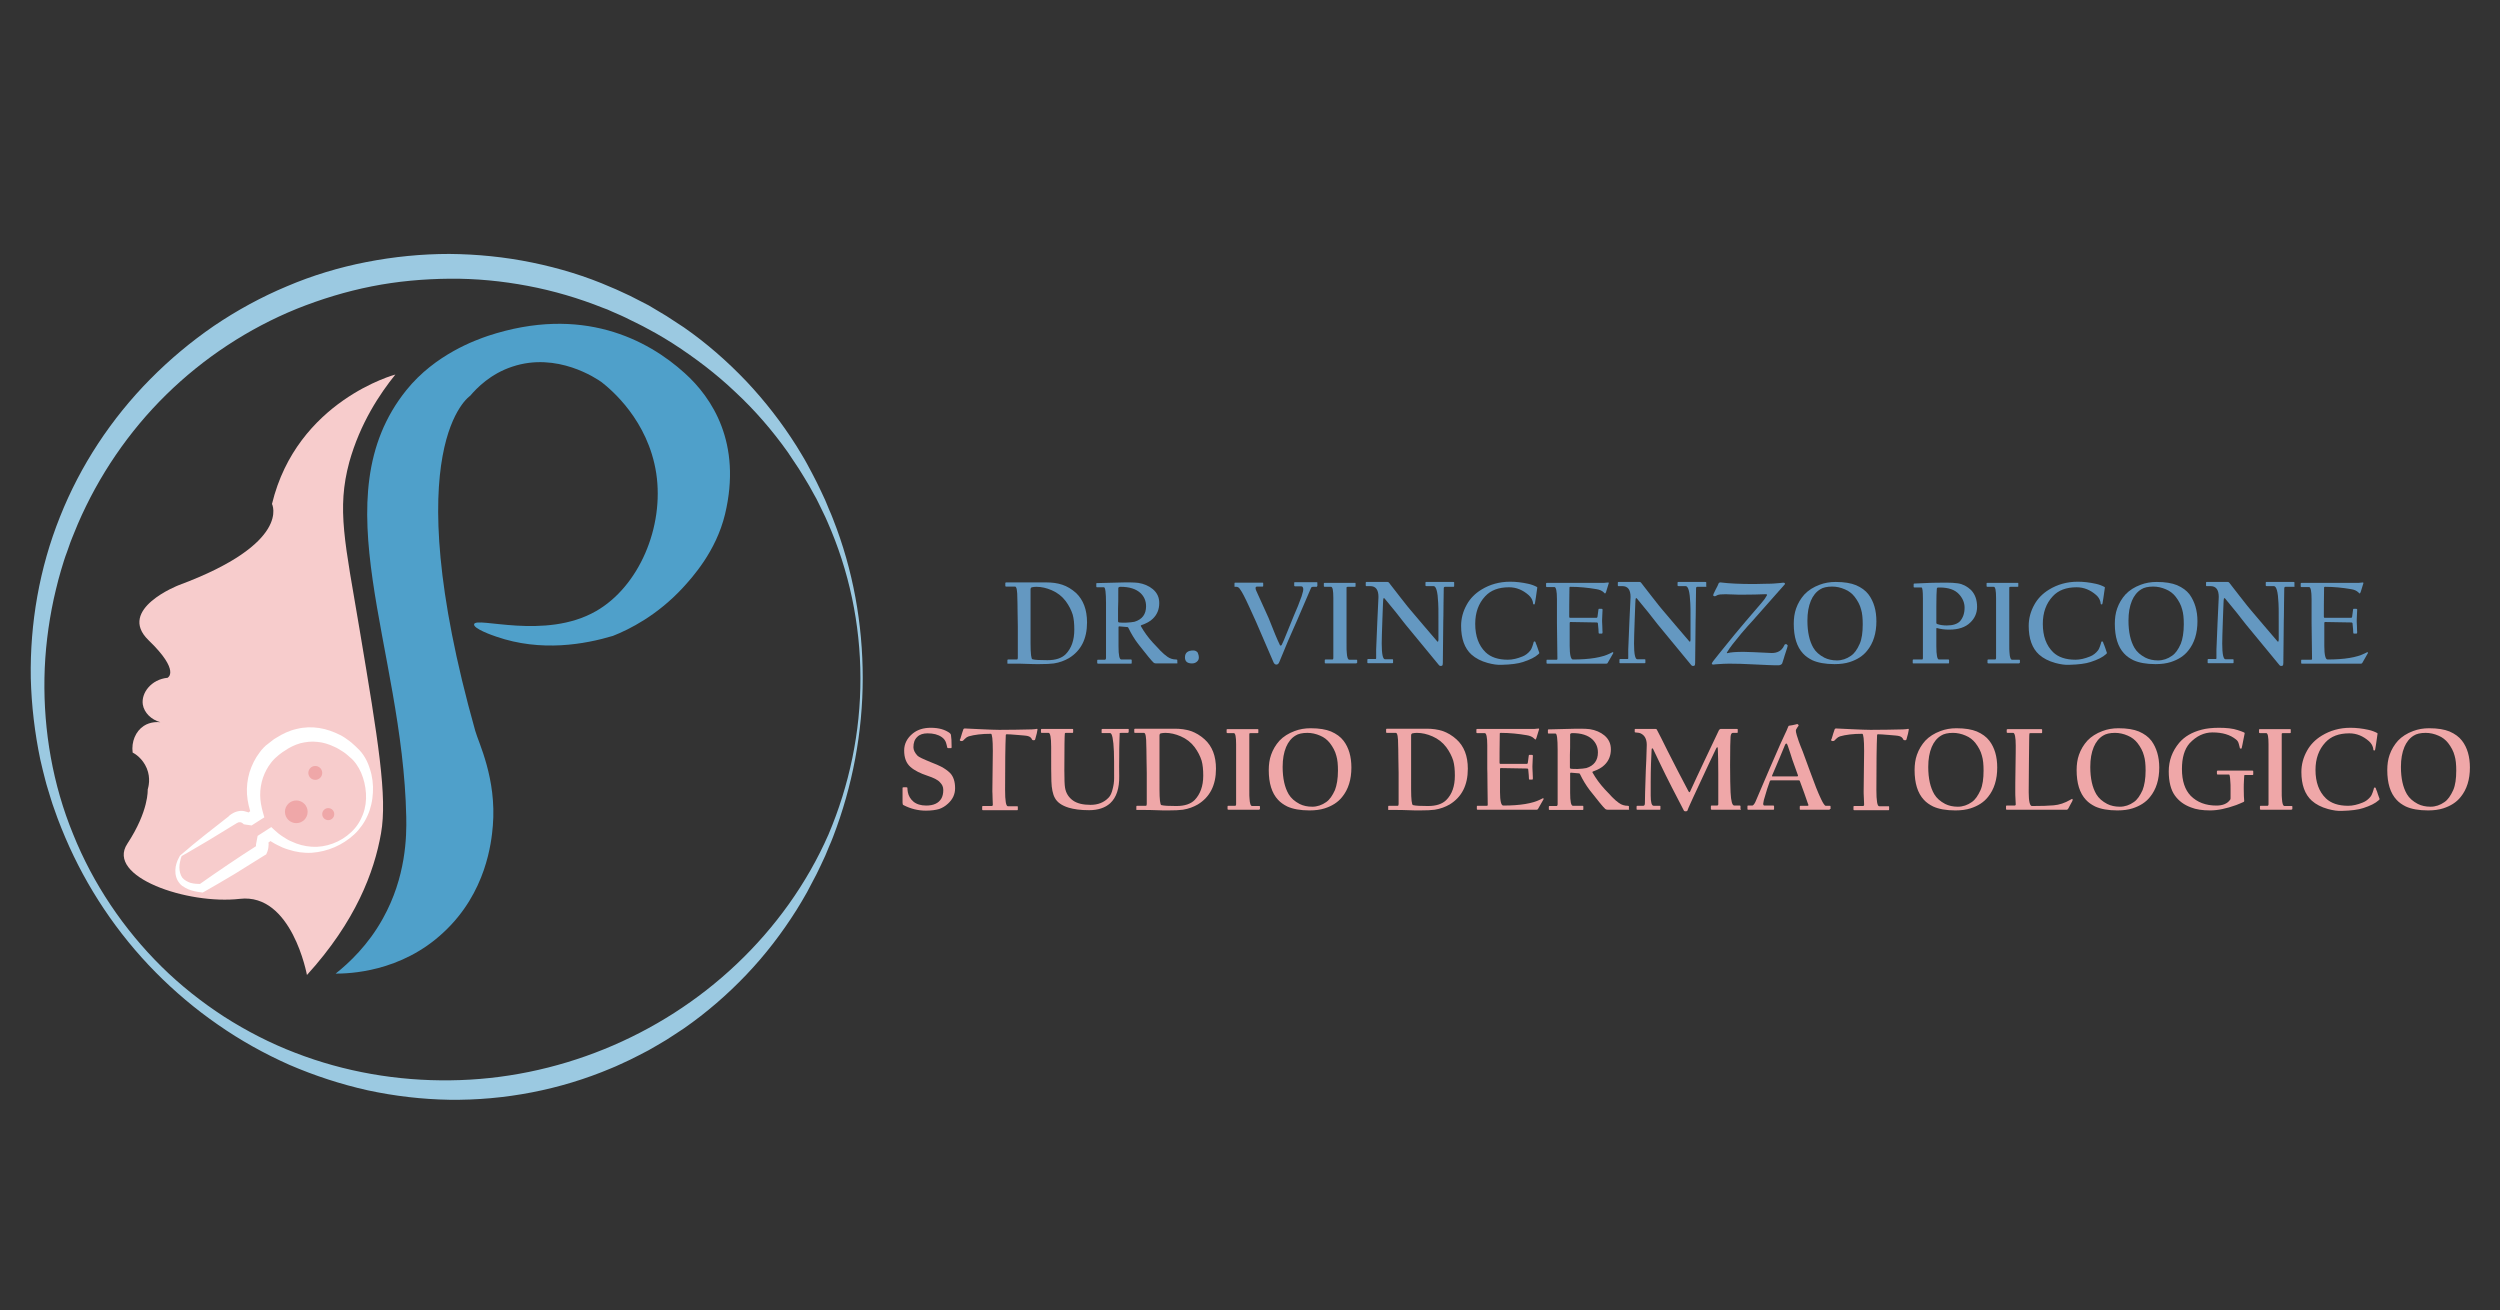 <?xml version="1.0" encoding="utf-8"?>
<!-- Generator: Adobe Illustrator 24.0.0, SVG Export Plug-In . SVG Version: 6.00 Build 0)  -->
<svg version="1.1" xmlns="http://www.w3.org/2000/svg" xmlns:xlink="http://www.w3.org/1999/xlink" x="0px" y="0px" width="1080px"
	 height="566px" viewBox="0 0 1080 566" style="enable-background:new 0 0 1080 566;" xml:space="preserve">
<rect x="0" y="0" width="1080" height="566" fill="#333333" stroke="none"/>
<style type="text/css">
	.st0{fill:#6498C1;}
	.st1{fill:#EFA7A8;}
	.st2{fill:#9BC9E1;}
	.st3{fill:#F7CCCC;}
	.st4{fill:#4FA0CA;}
	.st5{fill:#FFFFFF;}
</style>
<g id="Logo">
</g>
<g id="Scritta">
	<g>
		<path class="st0" d="M469.6,268.9c0,7.1-2.6,12.2-7.8,15.4c-1.9,1.1-4,1.9-6.5,2.3c-1.4,0.2-3.6,0.3-6.5,0.3c-1.3,0-3,0-5.1-0.1
			c-2.1-0.1-3.8-0.1-5.2-0.1h-3c-0.2,0-0.2,0-0.3-0.1s0-0.1,0-0.2v-1.2c0-0.2,0.1-0.3,0.3-0.3h3.8c0.3,0,0.4-0.3,0.4-0.8
			c0-0.3,0-2.5,0-6.6c0-4.2,0-6.4,0-6.8c0-0.4,0-2.4-0.1-6c0-3.6-0.1-5.6-0.1-5.9c0-3.6-0.3-5.4-1-5.4h-3.9c-0.2,0-0.3-0.1-0.3-0.3
			v-1.2c0-0.1,0-0.1,0.1-0.2c0,0,0.1-0.1,0.3-0.1H452c2.5,0,4.8,0.3,6.9,1c2.1,0.7,4.1,1.9,6,3.6C468,259.2,469.6,263.4,469.6,268.9
			z M464.1,272c0-2.6-0.2-4.7-0.7-6.5c-0.6-1.9-1.6-3.9-3-5.8c-1.6-2.1-3.5-3.6-6-4.7c-2.3-1-4.5-1.5-6.7-1.5
			c-0.7,0-1.3,0.1-1.9,0.2c-0.4,0.1-0.6,0.4-0.6,1c0,0.3,0,2.3,0,6.3c0,3.9,0,6.2,0,6.7v10.3c0,4.4,0.3,6.7,0.8,6.8
			c1.1,0.3,3.3,0.4,6.5,0.4c3.6,0,6.2-0.9,7.9-2.6C462.9,280,464.1,276.5,464.1,272z"/>
		<path class="st0" d="M508.7,286.3c0,0.2-0.1,0.3-0.2,0.3h-9.1c-0.4,0-0.7-0.1-1-0.3c-0.9-0.8-3.1-3.5-6.7-8.1
			c-1.6-2.1-3-4.4-4.2-6.9c-0.1-0.3-0.3-0.4-0.4-0.4c-0.9-0.1-2.1-0.2-3.5-0.3c-0.3,0-0.4,0.1-0.4,0.4c0-0.3,0,0.5,0,2.4
			c0,1.9,0,3.9,0,5.9c0,3.8,0.4,5.6,1.2,5.6h4.2c0.2,0,0.3,0.1,0.3,0.3v1.2c0,0.2-0.1,0.3-0.2,0.3h-14.3c-0.2,0-0.4-0.1-0.4-0.3
			v-1.1c0-0.2,0.1-0.3,0.3-0.3h3c0.3,0,0.5-0.3,0.5-0.8v-13.6v-10c0-4.6-0.3-6.9-0.9-6.9h-3c-0.2,0-0.3-0.1-0.3-0.3v-1.2
			c0-0.2,0.1-0.3,0.2-0.3l8.1-0.2c2.7-0.1,4.7-0.1,6.1-0.1c1.5,0,2.7,0.1,3.7,0.2c2.5,0.4,4.6,1.3,6.3,2.7c1.9,1.6,2.8,3.6,2.8,6
			c0,2.7-0.9,5-2.8,6.8c-1.1,1.1-2.7,2-5,2.8c-0.1,0.1-0.2,0.2-0.2,0.3c1.5,2.7,3.3,5.1,5.3,7.3c1.6,1.7,2.7,2.8,3.2,3.4
			c1.1,1.1,2.1,2,3,2.6c1.1,0.8,2.4,1.2,3.8,1.2c0.3,0,0.5,0.1,0.5,0.3V286.3z M495.1,261.9c0-2.3-0.8-4.1-2.3-5.6
			c-2-1.9-4.9-2.8-8.7-2.8c-0.6,0-0.9,0.2-1,0.5c0,4.7,0,7.7-0.1,8.9v5.5c0,0.3,0.1,0.4,0.4,0.5c0.7,0.1,1.6,0.1,2.9,0.1
			c1.7-0.1,3-0.2,3.8-0.4C493.4,267.6,495.1,265.4,495.1,261.9z"/>
		<path class="st0" d="M517.9,284.1c0,0.7-0.3,1.3-0.9,1.8c-0.6,0.5-1.3,0.7-2.1,0.7c-2,0-3-0.9-3-2.6c0-2,1.2-3,3.6-3
			c0.8,0,1.4,0.3,1.9,0.9C517.7,282.6,517.9,283.3,517.9,284.1z"/>
		<path class="st0" d="M569,253.2c0,0.2-0.1,0.3-0.2,0.3h-1.6c-0.3,0-0.6,0.1-0.8,0.4c-1.8,4.3-3.9,9-6.1,14.2
			c-2.6,5.7-5.1,11.6-7.6,17.8c-0.3,0.8-0.7,1.2-1.3,1.2c-0.5,0-0.9-0.3-1.2-0.9c-2.5-5.7-5-11.5-7.6-17.6c-1-2.2-2-4.4-3-6.6
			c-1.7-3.7-3-6.3-4-7.6c-0.4-0.6-0.9-0.9-1.5-0.9h-0.5c-0.2,0-0.2,0-0.3-0.1c0-0.1,0-0.1,0-0.2v-1.2c0-0.2,0.1-0.3,0.3-0.3h11.8
			c0.2,0,0.3,0.1,0.3,0.2v1.2c0,0.2-0.1,0.3-0.2,0.3h-2.4c-0.4,0-0.7,0.2-0.7,0.6s0.1,0.8,0.3,1.2c1.7,3.7,3.4,7.6,5.3,11.7
			c2.3,5.9,3.9,9.7,4.8,11.5c0.1,0.4,0.3,0.5,0.5,0.5c0.1,0,0.2-0.1,0.4-0.3c0.3-0.6,1.3-2.7,2.8-6.6c0.8-2,1.6-3.9,2.4-5.9
			c1.3-2.9,2.4-5.7,3.4-8.5c0.5-1.6,0.8-2.7,0.7-3.3c-0.1-0.7-0.4-1-0.9-1h-2.6c-0.2,0-0.4-0.1-0.4-0.3v-1.2c0-0.2,0.1-0.3,0.2-0.3
			h9.5c0.2,0,0.3,0.1,0.3,0.2V253.2z"/>
		<path class="st0" d="M586.1,286.4c0,0.1-0.1,0.2-0.2,0.2h-13.2c-0.2,0-0.4-0.1-0.4-0.3v-1.1c0-0.2,0.1-0.3,0.3-0.3h3
			c0.2,0,0.4-0.2,0.4-0.7c0-0.2,0-4.5,0-12.9c0-8.4,0-12.8,0-13c0-3.2-0.3-4.8-1-4.8h-2.7c-0.3,0-0.4-0.1-0.4-0.3V252
			c0-0.1,0.1-0.2,0.3-0.2h13.2c0.2,0,0.2,0.1,0.2,0.2v1.3c0,0.1-0.1,0.2-0.3,0.2h-3.1c-0.3,0-0.5,0.1-0.5,0.4c0,0.1,0,4,0,11.6
			c0,7.6,0,11.7,0,12.2c0,2.4,0,3.8,0.1,4.2c0.1,2,0.5,3.1,1.1,3.1h3.1c0.2,0,0.3,0.1,0.3,0.2V286.4z"/>
		<path class="st0" d="M628.2,253.2c0,0.2-0.1,0.3-0.3,0.3h-3.6c-0.4,0-0.6,0.2-0.6,0.7c0,0.1,0,2.4-0.1,6.8c0,4.4-0.1,6.8-0.1,7.1
			c0,0.4,0,3.4-0.1,9.2c-0.1,5.8-0.1,8.8-0.1,9.1c0,0.7-0.1,1.1-0.4,1.2c-0.5,0.2-1,0.1-1.3-0.3c-4.7-5.7-9.5-11.5-14.5-17.6
			c-2.5-3.3-5.5-7-9-11.2c-0.3-0.2-0.4-0.1-0.5,0.2c-0.1,0.2-0.2,3.1-0.4,8.6c-0.2,5.6-0.3,9.2-0.3,10.7c0,4.6,0.5,6.8,1.4,6.8h3.2
			c0.2,0,0.3,0.1,0.3,0.2v1.3c0,0.1-0.1,0.2-0.3,0.2H591c-0.2,0-0.3-0.1-0.3-0.2v-1.3c0-0.2,0.1-0.3,0.3-0.3h3.1
			c0.3,0,0.4-0.1,0.4-0.4v-3.7c0-1,0.2-5,0.5-12c0.3-7,0.5-10.6,0.5-10.7c0-3.2-1.2-4.7-3.6-4.7h-1.7c-0.1,0-0.2-0.1-0.2-0.3v-1.2
			c0-0.2,0.1-0.3,0.3-0.3h9.1c0.3,0,0.5,0.1,0.7,0.4c0.2,0.3,1.7,2.2,4.5,5.8c2.8,3.6,4.4,5.6,4.8,6c3.6,4.3,7.5,8.8,11.5,13.5
			c0.1,0.1,0.1,0.1,0.2,0.1c0.2,0,0.2-0.2,0.3-0.7c0-0.3,0-3,0-7.9c0-4.9,0-7.6-0.1-8.1c-0.2-4.9-0.9-7.3-2-7.3h-3.1
			c-0.3,0-0.4-0.1-0.4-0.3v-1.2c0-0.2,0.1-0.3,0.3-0.3h11.7c0.3,0,0.4,0.1,0.4,0.2V253.2z"/>
		<path class="st0" d="M665,282.1c0,0.1-0.1,0.2-0.4,0.5c-1.4,1.3-3.6,2.4-6.7,3.4c-2.1,0.7-5.2,1.1-9.2,1.2c-1.8,0.1-3.8-0.2-6-0.8
			c-2.9-0.8-5.2-2-7-3.6c-3-2.7-4.5-6.9-4.5-12.4c0-3.2,0.8-6.3,2.5-9.3c1.4-2.5,3.5-4.7,6.3-6.4c3.6-2.2,7.7-3.4,12.4-3.4
			c2.5,0,5.1,0.3,7.8,0.9c1.4,0.3,2.7,0.8,3.8,1.4c0.1,0.1,0.1,0.2,0.1,0.3c-0.2,1.5-0.4,2.9-0.6,4.2c-0.1,0.7-0.2,1.5-0.4,2.5
			c-0.1,0.4-0.2,0.6-0.4,0.5c-0.3,0-0.4-0.1-0.4-0.3c0-0.3-0.1-0.7-0.2-1.1c-0.2-0.6-0.4-1-0.6-1.3c-0.2-0.4-0.6-0.8-1.1-1.3
			c-2.5-2.2-5.3-3.4-8.5-3.4c-4.5,0-7.9,1.3-10.3,3.9c-2.9,3.1-4.3,7.1-4.3,11.9c0,5.3,1.5,9.4,4.5,12.3c2.2,2.1,5.4,3.2,9.6,3.2
			c2,0,4.1-0.5,6.3-1.4c1.3-0.5,2.5-1.4,3.5-2.7c0.2-0.3,0.5-0.8,0.8-1.7c0.3-0.8,0.4-1.3,0.5-1.6c0-0.3,0.2-0.5,0.4-0.5
			c0.2,0,0.3,0.1,0.4,0.2c0.1,0.4,0.3,0.9,0.6,1.6C664,279.3,664.4,280.4,665,282.1z"/>
		<path class="st0" d="M696.9,282.2c-0.7,1.3-1.5,2.6-2.4,4.2c-0.1,0.2-0.3,0.3-0.6,0.3h-25.5c-0.2,0-0.3-0.1-0.3-0.3v-1.1
			c0-0.2,0.1-0.3,0.2-0.3h4c0.2,0,0.4,0,0.4-0.1c0.1-0.1,0.1-0.2,0.1-0.4c0-0.2,0-2.7-0.1-7.7s-0.1-7.6-0.1-7.8c0-0.2,0-1.9,0-5.1
			c0-3.2,0-4.9,0-5.1c0-3.5-0.4-5.2-1.1-5.2h-3.3c-0.2,0-0.3-0.1-0.3-0.3v-1.2c0-0.1,0-0.1,0.1-0.2c0,0,0.1-0.1,0.3-0.1h24.2
			c0.3,0,0.8,0,1.4-0.1c0.6,0,0.9-0.1,0.8-0.1c0.2,0,0.3,0.1,0.3,0.3c-0.3,1.1-0.7,2.4-1.2,3.9c-0.2,0.4-0.3,0.6-0.5,0.6
			c0,0-0.1-0.2-0.5-0.5c-0.7-0.7-1.8-1.2-3.2-1.4c-3.5-0.6-7.3-1-11.2-1c-0.3,0-0.4,0.1-0.4,0.3c-0.1,5.9-0.1,10.1-0.1,12.6
			c0,0.3,0.1,0.5,0.4,0.5h11.4c0.2,0,0.3-0.1,0.4-0.4c0.1-0.9,0.3-1.9,0.4-3c0-0.3,0.1-0.5,0.3-0.5h1.1c0.2,0,0.4,0.1,0.4,0.4
			c0,0.1,0,0.8-0.1,2.1c-0.1,1.4-0.1,2.2-0.1,2.4c0,0.3,0,1.2,0.1,2.7c0,1.5,0.1,2.4,0.1,2.5c0,0.4-0.1,0.6-0.3,0.6h-1.1
			c-0.2,0-0.3-0.1-0.3-0.4c0-0.7-0.1-2-0.3-3.9c0-0.3-0.2-0.5-0.5-0.5c-0.1,0-2,0-5.7-0.1c-3.7-0.1-5.6-0.1-5.7-0.1
			c-0.2,0-0.3,0.2-0.3,0.5v9.8c0,3.9,0.5,5.9,1.4,5.9c7.3,0,12.6-0.9,16-2.6c0.8-0.4,1.2-0.6,1.2-0.6c0.1,0,0.1,0.1,0.2,0.2
			S697,282.1,696.9,282.2z"/>
		<path class="st0" d="M737.2,253.2c0,0.2-0.1,0.3-0.3,0.3h-3.6c-0.4,0-0.6,0.2-0.6,0.7c0,0.1,0,2.4-0.1,6.8c0,4.4-0.1,6.8-0.1,7.1
			c0,0.4,0,3.4-0.1,9.2c-0.1,5.8-0.1,8.8-0.1,9.1c0,0.7-0.1,1.1-0.4,1.2c-0.5,0.2-1,0.1-1.3-0.3c-4.7-5.7-9.5-11.5-14.5-17.6
			c-2.5-3.3-5.5-7-9-11.2c-0.3-0.2-0.4-0.1-0.5,0.2c-0.1,0.2-0.2,3.1-0.4,8.6c-0.2,5.6-0.3,9.2-0.3,10.7c0,4.6,0.5,6.8,1.4,6.8h3.2
			c0.2,0,0.3,0.1,0.3,0.2v1.3c0,0.1-0.1,0.2-0.3,0.2h-10.6c-0.2,0-0.3-0.1-0.3-0.2v-1.3c0-0.2,0.1-0.3,0.3-0.3h3.1
			c0.3,0,0.4-0.1,0.4-0.4v-3.7c0-1,0.2-5,0.5-12c0.3-7,0.5-10.6,0.5-10.7c0-3.2-1.2-4.7-3.6-4.7h-1.7c-0.1,0-0.2-0.1-0.2-0.3v-1.2
			c0-0.2,0.1-0.3,0.3-0.3h9.1c0.3,0,0.5,0.1,0.7,0.4c0.2,0.3,1.7,2.2,4.5,5.8c2.8,3.6,4.4,5.6,4.8,6c3.6,4.3,7.5,8.8,11.5,13.5
			c0.1,0.1,0.1,0.1,0.2,0.1c0.2,0,0.2-0.2,0.3-0.7c0-0.3,0-3,0-7.9c0-4.9,0-7.6-0.1-8.1c-0.2-4.9-0.9-7.3-2-7.3h-3.1
			c-0.3,0-0.4-0.1-0.4-0.3v-1.2c0-0.2,0.1-0.3,0.3-0.3h11.7c0.3,0,0.4,0.1,0.4,0.2V253.2z"/>
		<path class="st0" d="M772.3,278.9c0,0.2-0.4,1.6-1.3,4.2c-0.3,1-0.6,2.1-1.1,3.5c-0.2,0.4-0.7,0.7-1.4,0.8c0,0-0.6,0-1.8,0
			c-0.4,0-3.6-0.1-9.5-0.4c-3.7-0.2-7.1-0.3-10.2-0.3c-1.6,0-3.2,0.1-4.7,0.2c-0.5,0-1,0.1-1.4,0.1c-0.4,0.1-0.6,0.1-0.6,0.1
			c-0.5,0-0.8-0.1-0.8-0.4c0-0.2,0.2-0.5,0.6-1.1c0.3-0.5,3.4-4.2,9.1-11.3c2.6-3.1,6.5-7.8,11.9-14c0.9-1,1.6-2,2.2-3.1
			c0.1-0.2,0.1-0.3,0-0.4s-0.4-0.1-0.9-0.1c-2.4,0.1-5.7,0.2-9.8,0.2c-1.1,0-2.5,0-4.1-0.1c-1.7,0-2.6-0.1-2.8-0.1
			c-2,0-3.2,0.1-3.8,0.4c-0.6,0.3-0.9,0.5-1.1,0.5c-0.4-0.1-0.7-0.2-0.7-0.4c0-0.3,0.3-1.1,1-2.4c0.7-1.3,1.2-2.3,1.4-2.9
			c0.2-0.2,0.4-0.3,0.7-0.3c3.9,0.5,8.8,0.7,14.7,0.7c0.3,0,1.7,0,4.2-0.1c2.6,0,3.9-0.1,4-0.1c0.5,0,1.3-0.1,2.5-0.2
			c1.2-0.1,1.8-0.2,1.7-0.2c0.4,0,0.7,0.1,0.8,0.4c0.1,0.2-0.1,0.4-0.4,0.7l-13.7,15.5c-1.1,1.1-2.6,2.9-4.7,5.3
			c-2.9,3.5-5,6.1-6.1,8c-0.2,0.3-0.2,0.4-0.2,0.5c0.1,0.1,0.2,0.1,0.5,0c1.1-0.3,3.3-0.5,6.7-0.5c1.8,0,5.8,0.2,12.2,0.5
			c2.5,0,4.3-1,5.3-3.1c0.2-0.5,0.4-0.7,0.5-0.7h0.6C772.2,278.7,772.3,278.8,772.3,278.9z"/>
		<path class="st0" d="M810.6,268.4c0,5.1-1.3,9.4-4,12.7c-1.8,2.3-4.4,3.9-7.5,4.9c-1.9,0.6-4,0.9-6.6,0.9c-4,0-7.2-0.6-9.6-1.7
			c-1.6-0.8-2.9-1.7-4-2.9c-2.7-2.9-4-7.2-4-12.8c0-2.4,0.3-4.6,1-6.6c0.8-2.3,2-4.3,3.6-6.1c1.7-1.8,3.9-3.2,6.6-4.2
			c2.1-0.8,4.4-1.2,6.9-1.2c3.7,0,6.6,0.5,8.8,1.4c2.3,1,4.1,2.3,5.4,4C809.5,259.9,810.6,263.7,810.6,268.4z M804.7,269.7
			c0-2.6-0.2-4.8-0.7-6.4c-0.5-2-1.5-3.8-2.8-5.5c-1.1-1.4-2.5-2.5-4.2-3.2c-1.8-0.8-3.7-1.2-5.5-1.2c-2.2,0-4,0.4-5.2,1.2
			c-1.8,1.1-3.1,2.8-4,4.9c-1,2.4-1.5,5.2-1.5,8.6c0,5,0.9,8.9,2.6,11.8c1,1.7,2.6,3.1,4.7,4.2c1.6,0.8,3.4,1.2,5.5,1.2
			c2.1,0,4.2-0.7,6-2c1.5-1,2.7-2.7,3.8-5.2C804.3,276.1,804.7,273.2,804.7,269.7z"/>
		<path class="st0" d="M854.1,262.2c0,2.6-1,4.9-2.9,6.7c-2.1,2.1-5.2,3.1-9.1,3.1c-1.9,0-3.7-0.2-5.4-0.7c-0.1,0-0.2,0.1-0.2,0.3
			v7.5c0,3.9,0.4,5.8,1.1,5.8h4.1c0.2,0,0.3,0.1,0.3,0.3v1.1c0,0.2-0.1,0.3-0.2,0.3h-15.3c-0.1,0-0.2-0.1-0.2-0.2v-1.2
			c0-0.2,0.1-0.3,0.3-0.3h3.7c0.3,0,0.4-0.2,0.4-0.6v-25.8c0-3.1-0.2-4.7-0.6-4.7h-3c-0.2,0-0.4-0.1-0.4-0.2v-1.2
			c0-0.2,0.1-0.3,0.3-0.3l6.8-0.3c0.9,0,3.2-0.1,6.9-0.1c2,0,3.7,0.1,5.1,0.3c2.1,0.3,4,1.3,5.7,2.9
			C853.3,256.8,854.1,259.2,854.1,262.2z M848.7,262.5c0-2.1-0.8-4.1-2.5-5.9s-4.4-2.8-8.2-2.8c-0.6,0-1,0-1.1,0.1s-0.2,0.3-0.2,0.5
			c-0.1,1-0.2,3.6-0.2,7.7c0,0.2,0,1.3,0,3.5c0,2.2,0,3.3,0,3.5c0,0.2,0.1,0.4,0.4,0.5c1.2,0.4,2.5,0.6,4.1,0.6
			c2.6,0,4.5-0.6,5.7-1.8C848,266.9,848.7,265,848.7,262.5z"/>
		<path class="st0" d="M872.4,286.4c0,0.1-0.1,0.2-0.2,0.2H859c-0.2,0-0.4-0.1-0.4-0.3v-1.1c0-0.2,0.1-0.3,0.3-0.3h3
			c0.2,0,0.4-0.2,0.4-0.7c0-0.2,0-4.5,0-12.9c0-8.4,0-12.8,0-13c0-3.2-0.3-4.8-1-4.8h-2.7c-0.3,0-0.4-0.1-0.4-0.3V252
			c0-0.1,0.1-0.2,0.3-0.2h13.2c0.2,0,0.2,0.1,0.2,0.2v1.3c0,0.1-0.1,0.2-0.3,0.2h-3.1c-0.3,0-0.5,0.1-0.5,0.4c0,0.1,0,4,0,11.6
			c0,7.6,0,11.7,0,12.2c0,2.4,0,3.8,0.1,4.2c0.1,2,0.5,3.1,1.1,3.1h3.1c0.2,0,0.3,0.1,0.3,0.2V286.4z"/>
		<path class="st0" d="M910.2,282.1c0,0.1-0.1,0.2-0.4,0.5c-1.4,1.3-3.6,2.4-6.7,3.4c-2.1,0.7-5.2,1.1-9.2,1.2
			c-1.8,0.1-3.8-0.2-6-0.8c-2.9-0.8-5.2-2-7-3.6c-3-2.7-4.5-6.9-4.5-12.4c0-3.2,0.8-6.3,2.5-9.3c1.4-2.5,3.5-4.7,6.3-6.4
			c3.6-2.2,7.7-3.4,12.4-3.4c2.5,0,5.1,0.3,7.8,0.9c1.4,0.3,2.7,0.8,3.8,1.4c0.1,0.1,0.1,0.2,0.1,0.3c-0.2,1.5-0.4,2.9-0.6,4.2
			c-0.1,0.7-0.2,1.5-0.4,2.5c-0.1,0.4-0.2,0.6-0.4,0.5c-0.3,0-0.4-0.1-0.4-0.3c0-0.3-0.1-0.7-0.2-1.1c-0.2-0.6-0.4-1-0.6-1.3
			c-0.2-0.4-0.6-0.8-1.1-1.3c-2.5-2.2-5.3-3.4-8.5-3.4c-4.5,0-7.9,1.3-10.3,3.9c-2.9,3.1-4.3,7.1-4.3,11.9c0,5.3,1.5,9.4,4.5,12.3
			c2.2,2.1,5.4,3.2,9.6,3.2c2,0,4.1-0.5,6.3-1.4c1.3-0.5,2.5-1.4,3.5-2.7c0.2-0.3,0.5-0.8,0.8-1.7c0.3-0.8,0.4-1.3,0.5-1.6
			c0-0.3,0.2-0.5,0.4-0.5c0.2,0,0.3,0.1,0.4,0.2c0.1,0.4,0.3,0.9,0.6,1.6C909.3,279.3,909.6,280.4,910.2,282.1z"/>
		<path class="st0" d="M949.3,268.4c0,5.1-1.3,9.4-4,12.7c-1.8,2.3-4.4,3.9-7.5,4.9c-1.9,0.6-4,0.9-6.6,0.9c-4,0-7.2-0.6-9.6-1.7
			c-1.6-0.8-2.9-1.7-4-2.9c-2.7-2.9-4-7.2-4-12.8c0-2.4,0.3-4.6,1-6.6c0.8-2.3,2-4.3,3.6-6.1c1.7-1.8,3.9-3.2,6.6-4.2
			c2.1-0.8,4.4-1.2,6.9-1.2c3.7,0,6.6,0.5,8.8,1.4c2.3,1,4.1,2.3,5.4,4C948.1,259.9,949.3,263.7,949.3,268.4z M943.4,269.7
			c0-2.6-0.2-4.8-0.7-6.4c-0.5-2-1.5-3.8-2.8-5.5c-1.1-1.4-2.5-2.5-4.2-3.2c-1.8-0.8-3.7-1.2-5.5-1.2c-2.2,0-4,0.4-5.2,1.2
			c-1.8,1.1-3.1,2.8-4,4.9c-1,2.4-1.5,5.2-1.5,8.6c0,5,0.9,8.9,2.6,11.8c1,1.7,2.6,3.1,4.7,4.2c1.6,0.8,3.4,1.2,5.5,1.2
			c2.1,0,4.2-0.7,6-2c1.5-1,2.7-2.7,3.8-5.2C942.9,276.1,943.4,273.2,943.4,269.7z"/>
		<path class="st0" d="M991.3,253.2c0,0.2-0.1,0.3-0.3,0.3h-3.6c-0.4,0-0.6,0.2-0.6,0.7c0,0.1,0,2.4-0.1,6.8c0,4.4-0.1,6.8-0.1,7.1
			c0,0.4,0,3.4-0.1,9.2c-0.1,5.8-0.1,8.8-0.1,9.1c0,0.7-0.1,1.1-0.4,1.2c-0.5,0.2-1,0.1-1.3-0.3c-4.7-5.7-9.5-11.5-14.5-17.6
			c-2.5-3.3-5.5-7-9-11.2c-0.3-0.2-0.4-0.1-0.5,0.2c-0.1,0.2-0.2,3.1-0.4,8.6c-0.2,5.6-0.3,9.2-0.3,10.7c0,4.6,0.5,6.8,1.4,6.8h3.2
			c0.2,0,0.3,0.1,0.3,0.2v1.3c0,0.1-0.1,0.2-0.3,0.2h-10.6c-0.2,0-0.3-0.1-0.3-0.2v-1.3c0-0.2,0.1-0.3,0.3-0.3h3.1
			c0.3,0,0.4-0.1,0.4-0.4v-3.7c0-1,0.2-5,0.5-12c0.3-7,0.5-10.6,0.5-10.7c0-3.2-1.2-4.7-3.6-4.7h-1.7c-0.1,0-0.2-0.1-0.2-0.3v-1.2
			c0-0.2,0.1-0.3,0.3-0.3h9.1c0.3,0,0.5,0.1,0.7,0.4c0.2,0.3,1.7,2.2,4.5,5.8c2.8,3.6,4.4,5.6,4.8,6c3.6,4.3,7.5,8.8,11.5,13.5
			c0.1,0.1,0.1,0.1,0.2,0.1c0.2,0,0.2-0.2,0.3-0.7c0-0.3,0-3,0-7.9c0-4.9,0-7.6-0.1-8.1c-0.2-4.9-0.9-7.3-2-7.3h-3.1
			c-0.3,0-0.4-0.1-0.4-0.3v-1.2c0-0.2,0.1-0.3,0.3-0.3h11.7c0.3,0,0.4,0.1,0.4,0.2V253.2z"/>
		<path class="st0" d="M1022.9,282.2c-0.7,1.3-1.5,2.6-2.4,4.2c-0.1,0.2-0.3,0.3-0.6,0.3h-25.5c-0.2,0-0.3-0.1-0.3-0.3v-1.1
			c0-0.2,0.1-0.3,0.2-0.3h4c0.2,0,0.4,0,0.4-0.1c0.1-0.1,0.1-0.2,0.1-0.4c0-0.2,0-2.7-0.1-7.7s-0.1-7.6-0.1-7.8c0-0.2,0-1.9,0-5.1
			c0-3.2,0-4.9,0-5.1c0-3.5-0.4-5.2-1.1-5.2h-3.3c-0.2,0-0.3-0.1-0.3-0.3v-1.2c0-0.1,0-0.1,0.1-0.2c0,0,0.1-0.1,0.3-0.1h24.2
			c0.3,0,0.8,0,1.4-0.1c0.6,0,0.9-0.1,0.8-0.1c0.2,0,0.3,0.1,0.3,0.3c-0.3,1.1-0.7,2.4-1.2,3.9c-0.2,0.4-0.3,0.6-0.5,0.6
			c0,0-0.1-0.2-0.5-0.5c-0.7-0.7-1.8-1.2-3.2-1.4c-3.5-0.6-7.3-1-11.2-1c-0.3,0-0.4,0.1-0.4,0.3c-0.1,5.9-0.1,10.1-0.1,12.6
			c0,0.3,0.1,0.5,0.4,0.5h11.4c0.2,0,0.3-0.1,0.4-0.4c0.1-0.9,0.3-1.9,0.4-3c0-0.3,0.1-0.5,0.3-0.5h1.1c0.2,0,0.4,0.1,0.4,0.4
			c0,0.1,0,0.8-0.1,2.1c-0.1,1.4-0.1,2.2-0.1,2.4c0,0.3,0,1.2,0.1,2.7c0,1.5,0.1,2.4,0.1,2.5c0,0.4-0.1,0.6-0.3,0.6h-1.1
			c-0.2,0-0.3-0.1-0.3-0.4c0-0.7-0.1-2-0.3-3.9c0-0.3-0.2-0.5-0.5-0.5c-0.1,0-2,0-5.7-0.1c-3.7-0.1-5.6-0.1-5.7-0.1
			c-0.2,0-0.3,0.2-0.3,0.5v9.8c0,3.9,0.5,5.9,1.4,5.9c7.3,0,12.6-0.9,16-2.6c0.8-0.4,1.2-0.6,1.2-0.6c0.1,0,0.1,0.1,0.2,0.2
			S1023,282.1,1022.9,282.2z"/>
		<path class="st1" d="M412.6,340.5c0,2.6-1,4.8-3.1,6.7c-1.2,1.1-2.4,1.8-3.8,2.3c-1.4,0.4-3.3,0.7-5.7,0.7c-3.4,0-6.6-0.8-9.7-2.4
			c-0.3-0.1-0.4-0.5-0.4-1.1c0-0.1,0-1.2,0-3.1c0-2,0-3,0-3.2c0-0.2,0.2-0.3,0.5-0.3h1.1c0.3,0,0.5,0.1,0.5,0.3
			c0,0.6,0.1,1.3,0.2,1.9c0.3,1.5,1.1,2.9,2.4,4c1.3,1.1,3.2,1.7,5.5,1.7c3.2,0,5.4-1,6.6-3.1c0.5-0.9,0.8-2.1,0.8-3.6
			c0-1.4-0.5-2.4-1.4-3.3c-0.9-1.1-2.8-2-5.5-2.9c-3-1-5.5-2.2-7.3-3.8c-1.8-1.6-2.7-3.9-2.7-7.1c0-2.9,1.3-5.4,3.8-7.4
			c2-1.6,4.6-2.4,7.7-2.4c3.5,0,6.2,0.8,8.2,2.3c0.3,0.2,0.4,0.5,0.5,0.7c0.2,1.1,0.3,2.9,0.3,5.3c0,0.4-0.1,0.5-0.2,0.5h-1.3
			c-0.2,0-0.3-0.1-0.4-0.3c-0.1-0.6-0.3-1.3-0.5-2c-0.3-1-1-1.9-1.9-2.5c-1.6-1.1-3.6-1.6-6.1-1.6c-1.9,0-3.4,0.5-4.4,1.5
			c-1.2,1.1-1.7,2.6-1.7,4.5c0,1.2,0.6,2.4,1.7,3.6c0.5,0.6,2.5,1.5,5.9,2.9c2,0.8,3.5,1.4,4.4,1.9c1.5,0.8,2.8,1.7,3.9,2.8
			C411.9,335.5,412.6,337.7,412.6,340.5z"/>
		<path class="st1" d="M448.2,315.2c-0.1,0.8-0.4,2.2-1,4.2c-0.1,0.3-0.3,0.4-0.6,0.4c-0.4,0-0.7-0.1-0.8-0.4
			c-0.3-0.7-0.9-1.2-1.7-1.4c-0.6-0.2-2.1-0.3-4.5-0.5c-2.3-0.2-3.9-0.3-4.7-0.3c-0.2,0-0.4,0.1-0.4,0.4c-0.2,4.4-0.3,12.3-0.3,23.7
			c0,4.7,0.4,7,1.2,7h4.1c0.1,0,0.2,0.1,0.2,0.2v1.2c0,0.2-0.1,0.3-0.2,0.3h-14.9c-0.2,0-0.3-0.1-0.3-0.3v-1.2
			c0-0.2,0.1-0.3,0.3-0.3h3.8c0.3,0,0.5-0.2,0.5-0.6c0-0.1,0-0.9-0.1-2.6c0-1.7-0.1-2.7-0.1-3.1c0-0.3,0-3.2,0.1-8.8
			c0.1-5.6,0.1-8.5,0.1-8.7c0-4.9-0.3-7.4-0.8-7.4c-4,0-7.1,0.4-9.6,1.1c-0.6,0.2-1.1,0.5-1.7,1.1c-0.5,0.6-0.9,0.9-1.1,0.9
			c-0.5,0.1-0.8,0-1-0.2c-0.1-0.2-0.1-0.4,0.2-0.8c0.4-1.5,0.9-2.9,1.3-4.1c0.1-0.2,0.3-0.3,0.6-0.3c0.3,0,2.4,0.1,6.3,0.3
			c4.2,0.2,7.1,0.3,8.6,0.3c5,0,9.6-0.1,14-0.2c0.5,0,1-0.1,1.4-0.1c0.4-0.1,0.6-0.1,0.6-0.1C448.1,314.8,448.2,314.9,448.2,315.2z"
			/>
		<path class="st1" d="M487.5,316.3c0,0.2-0.1,0.3-0.2,0.3h-1.1c-1.6,0-2.4,0-2.5,0.1c0-0.2,0,0.9-0.1,3.1c-0.1,2.4-0.1,4.7-0.1,6.9
			c-0.1,3.1,0,6,0,8.5c0.1,5.4-1.2,9.3-3.9,11.8c-2.2,2-5.3,3-9.1,3c-3.7,0-6.6-0.4-8.9-1.1c-2.9-0.9-4.9-2.3-5.9-4.2
			c-0.9-1.6-1.4-4.1-1.5-7.2c-0.1-2.1-0.1-7.1-0.1-14.9c0-4-0.4-6-1.1-6h-3c-0.2,0-0.3-0.1-0.3-0.3v-1.1c0-0.2,0.1-0.3,0.3-0.3h13.3
			c0.2,0,0.3,0.1,0.3,0.2v1.1c0,0.3-0.1,0.4-0.2,0.4h-3c-0.2,0-0.4,0.1-0.4,0.4c-0.1,0.6-0.2,5.9-0.2,15.8c0,3.8,0.1,6.3,0.3,7.5
			c0.4,2.4,1.6,4.2,3.4,5.5s4.4,1.9,7.6,1.9c3.2,0,5.8-1,7.8-3.1c0.8-0.8,1.4-2.1,1.8-3.9c0.4-1.5,0.6-3,0.6-4.5
			c0-5.9,0-9.8-0.1-11.6c-0.2-5.3-0.8-7.9-1.6-7.9h-3.4c-0.2,0-0.2,0-0.3-0.1c0-0.1,0-0.1,0-0.2v-1.2c0-0.1,0-0.2,0.1-0.2
			c0,0,0.1-0.1,0.3-0.1h11c0.2,0,0.2,0,0.3,0.1c0,0.1,0,0.1,0,0.2V316.3z"/>
		<path class="st1" d="M525.3,332.1c0,7.1-2.6,12.2-7.8,15.4c-1.9,1.1-4,1.9-6.5,2.3c-1.4,0.2-3.6,0.3-6.5,0.3c-1.3,0-3,0-5.1-0.1
			c-2.1-0.1-3.8-0.1-5.2-0.1h-3c-0.2,0-0.2,0-0.3-0.1s0-0.1,0-0.2v-1.2c0-0.2,0.1-0.3,0.3-0.3h3.8c0.3,0,0.4-0.3,0.4-0.8
			c0-0.3,0-2.5,0-6.6c0-4.2,0-6.4,0-6.8c0-0.4,0-2.4-0.1-6c0-3.6-0.1-5.6-0.1-5.9c0-3.6-0.3-5.4-1-5.4h-3.9c-0.2,0-0.3-0.1-0.3-0.3
			v-1.2c0-0.1,0-0.2,0.1-0.2c0,0,0.1-0.1,0.3-0.1h17.1c2.5,0,4.8,0.3,6.9,1s4.1,1.9,6,3.6C523.7,322.4,525.3,326.6,525.3,332.1z
			 M519.8,335.1c0-2.6-0.2-4.7-0.7-6.5c-0.6-1.9-1.6-3.9-3-5.8c-1.6-2.1-3.5-3.6-6-4.7c-2.3-1-4.5-1.5-6.7-1.5
			c-0.7,0-1.3,0.1-1.9,0.2c-0.4,0.1-0.6,0.4-0.6,1c0,0.3,0,2.3,0,6.3c0,3.9,0,6.2,0,6.7V341c0,4.4,0.3,6.7,0.8,6.8
			c1.1,0.3,3.3,0.4,6.5,0.4c3.6,0,6.2-0.9,7.9-2.6C518.5,343.1,519.8,339.6,519.8,335.1z"/>
		<path class="st1" d="M544.1,349.6c0,0.1-0.1,0.2-0.2,0.2h-13.2c-0.2,0-0.4-0.1-0.4-0.3v-1.1c0-0.2,0.1-0.3,0.3-0.3h3
			c0.2,0,0.4-0.2,0.4-0.7c0-0.2,0-4.5,0-12.9s0-12.8,0-13c0-3.2-0.3-4.8-1-4.8h-2.7c-0.3,0-0.4-0.1-0.4-0.3v-1.2
			c0-0.1,0.1-0.2,0.3-0.2h13.2c0.2,0,0.2,0.1,0.2,0.2v1.3c0,0.1-0.1,0.2-0.3,0.2h-3.1c-0.3,0-0.5,0.1-0.5,0.4c0,0.1,0,4,0,11.6
			s0,11.7,0,12.2c0,2.4,0,3.8,0.1,4.2c0.1,2,0.5,3.1,1.1,3.1h3.1c0.2,0,0.3,0.1,0.3,0.2V349.6z"/>
		<path class="st1" d="M583.8,331.6c0,5.1-1.3,9.4-4,12.7c-1.8,2.3-4.4,3.9-7.5,4.9c-1.9,0.6-4,0.9-6.6,0.9c-4,0-7.2-0.6-9.6-1.7
			c-1.6-0.8-2.9-1.7-4-2.9c-2.7-2.9-4-7.2-4-12.8c0-2.4,0.3-4.6,1-6.6c0.8-2.3,2-4.3,3.6-6.1c1.7-1.8,3.9-3.2,6.6-4.2
			c2.1-0.8,4.4-1.2,6.9-1.2c3.7,0,6.6,0.5,8.8,1.4c2.3,1,4.1,2.3,5.4,4C582.7,323,583.8,326.9,583.8,331.6z M578,332.9
			c0-2.6-0.2-4.8-0.7-6.4c-0.5-2-1.5-3.8-2.8-5.5c-1.1-1.4-2.5-2.5-4.2-3.2c-1.8-0.8-3.7-1.2-5.5-1.2c-2.2,0-4,0.4-5.2,1.2
			c-1.8,1.1-3.1,2.8-4,4.9c-1,2.4-1.5,5.2-1.5,8.6c0,5,0.9,8.9,2.6,11.8c1,1.7,2.6,3.1,4.7,4.2c1.6,0.8,3.4,1.2,5.5,1.2
			c2.1,0,4.2-0.7,6-2c1.5-1,2.7-2.8,3.8-5.2C577.5,339.2,578,336.4,578,332.9z"/>
		<path class="st1" d="M634.1,332.1c0,7.1-2.6,12.2-7.8,15.4c-1.9,1.1-4,1.9-6.5,2.3c-1.4,0.2-3.6,0.3-6.5,0.3c-1.3,0-3,0-5.1-0.1
			c-2.1-0.1-3.8-0.1-5.2-0.1h-3c-0.2,0-0.2,0-0.3-0.1s0-0.1,0-0.2v-1.2c0-0.2,0.1-0.3,0.3-0.3h3.8c0.3,0,0.4-0.3,0.4-0.8
			c0-0.3,0-2.5,0-6.6c0-4.2,0-6.4,0-6.8c0-0.4,0-2.4-0.1-6c0-3.6-0.1-5.6-0.1-5.9c0-3.6-0.3-5.4-1-5.4h-3.9c-0.2,0-0.3-0.1-0.3-0.3
			v-1.2c0-0.1,0-0.2,0.1-0.2c0,0,0.1-0.1,0.3-0.1h17.1c2.5,0,4.8,0.3,6.9,1s4.1,1.9,6,3.6C632.5,322.4,634.1,326.6,634.1,332.1z
			 M628.5,335.1c0-2.6-0.2-4.7-0.7-6.5c-0.6-1.9-1.6-3.9-3-5.8c-1.6-2.1-3.5-3.6-6-4.7c-2.3-1-4.5-1.5-6.7-1.5
			c-0.7,0-1.3,0.1-1.9,0.2c-0.4,0.1-0.6,0.4-0.6,1c0,0.3,0,2.3,0,6.3c0,3.9,0,6.2,0,6.7V341c0,4.4,0.3,6.7,0.8,6.8
			c1.1,0.3,3.3,0.4,6.5,0.4c3.6,0,6.2-0.9,7.9-2.6C627.3,343.1,628.5,339.6,628.5,335.1z"/>
		<path class="st1" d="M666.8,345.3c-0.7,1.3-1.5,2.6-2.4,4.2c-0.1,0.2-0.3,0.3-0.6,0.3h-25.5c-0.2,0-0.3-0.1-0.3-0.3v-1.1
			c0-0.2,0.1-0.3,0.2-0.3h4c0.2,0,0.4,0,0.4-0.1c0.1-0.1,0.1-0.2,0.1-0.4c0-0.2,0-2.7-0.1-7.7c0-5-0.1-7.6-0.1-7.8s0-1.9,0-5.1
			c0-3.2,0-4.9,0-5.1c0-3.5-0.4-5.2-1.1-5.2h-3.3c-0.2,0-0.3-0.1-0.3-0.3v-1.2c0-0.1,0-0.2,0.1-0.2c0,0,0.1-0.1,0.3-0.1h24.2
			c0.3,0,0.8,0,1.4-0.1c0.6,0,0.9-0.1,0.8-0.1c0.2,0,0.3,0.1,0.3,0.3c-0.3,1.1-0.7,2.4-1.2,3.9c-0.2,0.4-0.3,0.6-0.5,0.6
			c0,0-0.1-0.2-0.5-0.5c-0.7-0.7-1.8-1.2-3.2-1.4c-3.5-0.6-7.3-1-11.2-1c-0.3,0-0.4,0.1-0.4,0.3c-0.1,5.9-0.1,10.1-0.1,12.6
			c0,0.3,0.1,0.5,0.4,0.5h11.4c0.2,0,0.3-0.1,0.4-0.4c0.1-0.9,0.3-1.9,0.4-3c0-0.3,0.1-0.5,0.3-0.5h1.1c0.2,0,0.4,0.1,0.4,0.4
			c0,0.1,0,0.8-0.1,2.1c-0.1,1.4-0.1,2.2-0.1,2.4s0,1.2,0.1,2.7s0.1,2.4,0.1,2.5c0,0.4-0.1,0.6-0.3,0.6h-1.1c-0.2,0-0.3-0.1-0.3-0.4
			c0-0.7-0.1-2-0.3-3.9c0-0.3-0.2-0.5-0.5-0.5c-0.1,0-2,0-5.7-0.1s-5.6-0.1-5.7-0.1c-0.2,0-0.3,0.2-0.3,0.5v9.8
			c0,3.9,0.5,5.9,1.4,5.9c7.3,0,12.6-0.9,16-2.6c0.8-0.4,1.2-0.6,1.2-0.6c0.1,0,0.1,0.1,0.2,0.2S666.9,345.3,666.8,345.3z"/>
		<path class="st1" d="M703.8,349.5c0,0.2-0.1,0.3-0.2,0.3h-9.1c-0.4,0-0.7-0.1-1-0.3c-0.9-0.8-3.1-3.5-6.7-8.1
			c-1.6-2.1-3-4.4-4.2-6.9c-0.1-0.3-0.3-0.4-0.4-0.4c-0.9-0.1-2.1-0.2-3.5-0.3c-0.3,0-0.4,0.1-0.4,0.4c0-0.3,0,0.5,0,2.4
			c0,1.9,0,3.9,0,5.9c0,3.8,0.4,5.6,1.2,5.6h4.2c0.2,0,0.3,0.1,0.3,0.3v1.2c0,0.2-0.1,0.3-0.2,0.3h-14.3c-0.2,0-0.4-0.1-0.4-0.3
			v-1.1c0-0.2,0.1-0.3,0.3-0.3h3c0.3,0,0.5-0.3,0.5-0.8v-13.6v-10c0-4.6-0.3-6.9-0.9-6.9h-3c-0.2,0-0.3-0.1-0.3-0.3v-1.2
			c0-0.2,0.1-0.3,0.2-0.3l8.1-0.2c2.7-0.1,4.7-0.1,6.1-0.1c1.5,0,2.7,0.1,3.7,0.2c2.5,0.4,4.6,1.3,6.3,2.7c1.9,1.6,2.8,3.6,2.8,6
			c0,2.7-0.9,5-2.8,6.8c-1.1,1.1-2.7,2-5,2.8c-0.1,0.1-0.2,0.2-0.2,0.3c1.5,2.7,3.3,5.1,5.3,7.3c1.6,1.7,2.7,2.8,3.2,3.4
			c1.1,1.1,2.1,2,3,2.6c1.1,0.8,2.4,1.2,3.8,1.2c0.3,0,0.5,0.1,0.5,0.3V349.5z M690.3,325.1c0-2.3-0.8-4.1-2.3-5.6
			c-2-1.9-4.9-2.8-8.7-2.8c-0.6,0-0.9,0.2-1,0.5c0,4.7,0,7.7-0.1,8.9v5.5c0,0.3,0.1,0.4,0.4,0.5c0.7,0.1,1.6,0.1,2.9,0.1
			c1.7-0.1,3-0.2,3.8-0.4C688.6,330.8,690.3,328.5,690.3,325.1z"/>
		<path class="st1" d="M752.1,349.5c0,0.2-0.1,0.3-0.3,0.3h-12.3c-0.2,0-0.4-0.1-0.4-0.3v-1.2c0-0.2,0.1-0.3,0.3-0.3h2.3
			c0.4,0,0.6-0.2,0.6-0.6v-13.1c0-5-0.1-8.6-0.2-10.8c0-0.5-0.1-0.7-0.3-0.7c-0.1,0-0.2,0.2-0.4,0.5c-0.9,1.8-4.2,8.8-9.9,21.1
			c-1.2,2.7-2.1,4.5-2.5,5.7c-0.1,0.3-0.4,0.4-0.8,0.4c-0.4,0-0.7-0.1-0.8-0.4c-4.3-8.2-6.8-13.2-7.7-15c-1.4-2.8-3.2-6.6-5.5-11.4
			c-0.1-0.3-0.2-0.4-0.4-0.4c-0.2,0-0.3,0.2-0.3,0.5c-0.2,3.7-0.4,8.4-0.4,14.3v5.5c0,3,0.4,4.5,1.3,4.5h2.6c0.2,0,0.3,0.1,0.3,0.2
			v1.2c0,0.2-0.1,0.3-0.2,0.3h-9.8c-0.2,0-0.3-0.1-0.3-0.2v-1.1c0-0.3,0.1-0.4,0.3-0.4h2.6c0.5,0,0.7-0.4,0.7-1.2
			c0-1.4,0.1-6.2,0.4-14.4c0.1-2.1,0.3-5.6,0.4-10.7c0-2.5-0.9-4.2-2.7-5c-0.4-0.2-1.2-0.3-2.3-0.4c-0.1,0-0.2-0.1-0.2-0.2v-1.1
			c0-0.1,0.1-0.2,0.2-0.2h8.8c0.3,0,0.5,0.1,0.6,0.4c0.9,1.7,2.5,4.8,4.7,9.3c0.5,0.9,2,3.9,4.5,8.8c2.7,5.1,4.1,7.9,4.4,8.4
			c0.3,0.5,0.5,0.6,0.7,0.2c1.9-4.1,3.9-8.5,6.1-13.1c2.1-4.4,4.2-8.9,6.4-13.5c0.2-0.3,0.5-0.5,0.8-0.5h7c0.2,0,0.3,0.1,0.3,0.2
			v1.2c0,0.2-0.1,0.3-0.2,0.3h-1.9c-0.6,0-0.9,0.6-1,1.7s-0.2,5.2-0.2,12.3c0,5.4,0.1,9.4,0.2,11.7c0.2,3.8,0.7,5.7,1.6,5.7h2.4
			c0.2,0,0.3,0.1,0.3,0.3V349.5z"/>
		<path class="st1" d="M790.5,349.5c0,0.2-0.1,0.3-0.2,0.3h-12.6c-0.1,0-0.2-0.1-0.2-0.3v-1c0-0.3,0.1-0.4,0.3-0.4h3.1
			c0.3,0,0.4-0.2,0.3-0.5c0-0.1,0-0.1-0.1-0.2c-0.1-0.3-0.7-2-1.7-4.9c-1.1-3-1.7-4.6-1.8-4.9c-0.1-0.4-0.3-0.5-0.6-0.5H765
			c-0.2,0.1-0.4,0.2-0.4,0.3c-0.9,2.5-1.6,4.6-2.1,6.5c-0.4,1.2-0.7,2.3-0.8,3.3c0,0.5,0.2,0.8,0.5,0.8h3.9c0.2,0,0.3,0.1,0.3,0.4
			v1.1c0,0.2-0.1,0.3-0.3,0.3h-10.9c-0.2,0-0.3-0.1-0.3-0.3v-1.2c0-0.2,0.1-0.3,0.2-0.3h1.9c0.3,0,0.8-0.5,1.3-1.5
			c2-4.7,4.1-9.6,6.2-14.5c3.9-9,6.1-14,6.7-15.1c0.5-0.9,0.8-1.8,1.1-2.5c0.2-0.6,0.4-0.9,0.6-0.9c0.9-0.1,1.9-0.3,3.1-0.6
			c0.2-0.1,0.3-0.1,0.4-0.1c0.1,0,0.3,0.1,0.4,0.2c0.1,0.1,0.2,0.3,0.2,0.5c-0.1,0.1-0.2,0.2-0.2,0.3c-0.1,0.1-0.3,0.3-0.5,0.7
			c-0.3,0.4-0.5,0.8-0.5,1.1s0.1,1,0.4,2c0.3,1.1,1.1,3.5,2.6,7.1c0.2,0.6,1.3,3.6,3.3,9c1.8,5,3.3,8.8,4.6,11.5
			c0.9,1.9,1.6,2.9,2,2.9h1.9c0.1,0,0.2,0.1,0.2,0.4V349.5z M776.7,334.9c-0.2-0.6-1-2.9-2.4-6.7c-0.6-2-1.3-4-2-6.1
			c-0.2-0.6-0.4-0.9-0.6-0.9s-0.5,0.3-0.7,0.9c-0.7,1.6-1.4,3.3-2.2,5.3c-1,2.3-2,4.8-3.2,7.5c-0.1,0.2-0.1,0.4-0.1,0.4
			c0,0.1,0.1,0.1,0.2,0.1h10.8C776.7,335.3,776.8,335.2,776.7,334.9z"/>
		<path class="st1" d="M824.6,315.2c-0.1,0.8-0.4,2.2-1,4.2c-0.1,0.3-0.3,0.4-0.6,0.4c-0.4,0-0.7-0.1-0.8-0.4
			c-0.3-0.7-0.9-1.2-1.7-1.4c-0.6-0.2-2.1-0.3-4.5-0.5c-2.3-0.2-3.9-0.3-4.7-0.3c-0.2,0-0.4,0.1-0.4,0.4c-0.2,4.4-0.3,12.3-0.3,23.7
			c0,4.7,0.4,7,1.2,7h4.1c0.1,0,0.2,0.1,0.2,0.2v1.2c0,0.2-0.1,0.3-0.2,0.3h-14.9c-0.2,0-0.3-0.1-0.3-0.3v-1.2
			c0-0.2,0.1-0.3,0.3-0.3h3.8c0.3,0,0.5-0.2,0.5-0.6c0-0.1,0-0.9-0.1-2.6s-0.1-2.7-0.1-3.1c0-0.3,0-3.2,0.1-8.8
			c0.1-5.6,0.1-8.5,0.1-8.7c0-4.9-0.3-7.4-0.8-7.4c-4,0-7.1,0.4-9.6,1.1c-0.6,0.2-1.1,0.5-1.7,1.1c-0.5,0.6-0.9,0.9-1.1,0.9
			c-0.5,0.1-0.8,0-1-0.2c-0.1-0.2-0.1-0.4,0.2-0.8c0.4-1.5,0.9-2.9,1.3-4.1c0.1-0.2,0.3-0.3,0.6-0.3c0.3,0,2.4,0.1,6.3,0.3
			c4.2,0.2,7.1,0.3,8.6,0.3c5,0,9.6-0.1,14-0.2c0.5,0,1-0.1,1.4-0.1c0.4-0.1,0.6-0.1,0.6-0.1C824.5,314.8,824.6,314.9,824.6,315.2z"
			/>
		<path class="st1" d="M862.8,331.6c0,5.1-1.3,9.4-4,12.7c-1.8,2.3-4.4,3.9-7.5,4.9c-1.9,0.6-4,0.9-6.6,0.9c-4,0-7.2-0.6-9.6-1.7
			c-1.6-0.8-2.9-1.7-4-2.9c-2.7-2.9-4-7.2-4-12.8c0-2.4,0.3-4.6,1-6.6c0.8-2.3,2-4.3,3.6-6.1c1.7-1.8,3.9-3.2,6.6-4.2
			c2.1-0.8,4.4-1.2,6.9-1.2c3.7,0,6.6,0.5,8.8,1.4c2.3,1,4.1,2.3,5.4,4C861.7,323,862.8,326.9,862.8,331.6z M856.9,332.9
			c0-2.6-0.2-4.8-0.7-6.4c-0.5-2-1.5-3.8-2.8-5.5c-1.1-1.4-2.5-2.5-4.2-3.2c-1.8-0.8-3.7-1.2-5.5-1.2c-2.2,0-4,0.4-5.2,1.2
			c-1.8,1.1-3.1,2.8-4,4.9c-1,2.4-1.5,5.2-1.5,8.6c0,5,0.9,8.9,2.6,11.8c1,1.7,2.6,3.1,4.7,4.2c1.6,0.8,3.4,1.2,5.5,1.2
			c2.1,0,4.2-0.7,6-2c1.5-1,2.7-2.8,3.8-5.2C856.5,339.2,856.9,336.4,856.9,332.9z"/>
		<path class="st1" d="M895.4,345.5c0,0.3-0.3,0.9-1,2.1c0,0-0.3,0.6-0.9,1.7c-0.2,0.3-0.4,0.5-0.6,0.5h-26c-0.2,0-0.3-0.1-0.3-0.3
			v-1.2c0-0.2,0.1-0.3,0.3-0.3h3.4c0.3,0,0.5-0.2,0.5-0.5c0,0,0-0.7-0.1-2.1c-0.1-1.4-0.1-2.6-0.1-3.6c0-1.6,0-5,0.1-10.3
			s0.1-8.4,0.1-9.4c0-3.6-0.4-5.5-1.1-5.5h-2.4c-0.3,0-0.4-0.1-0.4-0.3v-1c0-0.2,0.1-0.3,0.4-0.3h14.6c0.2,0,0.3,0.1,0.3,0.2v1.2
			c0,0.2-0.1,0.3-0.2,0.3h-4.8c-0.3,0-0.5,0.1-0.5,0.3c-0.1,0.2-0.1,4.3-0.2,12.3c-0.1,7.4-0.1,11.7-0.1,12.9c0,4,0.5,6,1.4,6
			c4.1,0,7.2-0.1,9.4-0.3c2.4-0.2,4.8-1,7.2-2.4c0.4-0.2,0.7-0.4,0.8-0.4C895.3,345.2,895.4,345.4,895.4,345.5z"/>
		<path class="st1" d="M932.8,331.6c0,5.1-1.3,9.4-4,12.7c-1.8,2.3-4.4,3.9-7.5,4.9c-1.9,0.6-4,0.9-6.6,0.9c-4,0-7.2-0.6-9.6-1.7
			c-1.6-0.8-2.9-1.7-4-2.9c-2.7-2.9-4-7.2-4-12.8c0-2.4,0.3-4.6,1-6.6c0.8-2.3,2-4.3,3.6-6.1c1.7-1.8,3.9-3.2,6.6-4.2
			c2.1-0.8,4.4-1.2,6.9-1.2c3.7,0,6.6,0.5,8.8,1.4c2.3,1,4.1,2.3,5.4,4C931.6,323,932.8,326.9,932.8,331.6z M926.9,332.9
			c0-2.6-0.2-4.8-0.7-6.4c-0.5-2-1.5-3.8-2.8-5.5c-1.1-1.4-2.5-2.5-4.2-3.2c-1.8-0.8-3.7-1.2-5.5-1.2c-2.2,0-4,0.4-5.2,1.2
			c-1.8,1.1-3.1,2.8-4,4.9c-1,2.4-1.5,5.2-1.5,8.6c0,5,0.9,8.9,2.6,11.8c1,1.7,2.6,3.1,4.7,4.2c1.6,0.8,3.4,1.2,5.5,1.2
			c2.1,0,4.2-0.7,6-2c1.5-1,2.7-2.8,3.8-5.2C926.4,339.2,926.9,336.4,926.9,332.9z"/>
		<path class="st1" d="M973.4,334.5c0,0.2-0.1,0.3-0.3,0.3h-3.3c-0.2,0-0.3,0.1-0.3,0.3c0-0.1,0,0.5-0.1,1.9s-0.1,2.6-0.1,3.7
			c0,2.6,0.1,4.4,0.2,5.3c0,0.3-0.1,0.4-0.4,0.5c-0.8,0.4-1.9,0.8-3.1,1.3c-4.2,1.5-7.9,2.3-11.2,2.3c-3.3,0-6.1-0.4-8.3-1.3
			c-3-1.1-5.3-2.8-7-5.2c-1.7-2.4-2.6-5.9-2.6-10.4c0-4.6,1.5-8.7,4.5-12.3c2.3-2.7,5.5-4.6,9.8-5.7c1.9-0.5,4.4-0.8,7.4-0.8
			c3.3,0,6,0.3,8.1,1c1.2,0.4,2.1,0.7,2.7,1c0.2,0.1,0.3,0.2,0.3,0.4c-0.2,0.9-0.4,1.9-0.6,3c-0.2,1-0.4,2.2-0.7,3.4
			c0,0.1-0.1,0.2-0.3,0.2c-0.3,0-0.5-0.1-0.5-0.3c0,0-0.1-0.6-0.4-1.6c-0.2-0.9-0.6-1.6-1.3-2.1c-2.5-2-5.8-3-10.1-3
			c-3.7,0-7,1.6-9.9,4.7c-2.2,2.5-3.3,6.2-3.3,11.1c0,5.2,1.3,9,3.8,11.6c2.8,2.8,6.5,4.2,11.1,4.2c2.7,0,4.7-0.8,5.9-2.5
			c0.2-0.2,0.2-0.5,0.2-0.8v-3.6c0-1.6,0-2.8-0.1-3.4c-0.1-2.1-0.3-3.1-0.5-3.1H958c-0.2,0-0.3-0.2-0.3-0.5v-0.8
			c0-0.2,0.1-0.4,0.4-0.4c0.1,0,1.2,0,3.5,0c2.3,0,3.6,0,3.9,0s1.6,0,4,0c2.3,0,3.5,0,3.5,0c0.3,0,0.4,0.1,0.4,0.3V334.5z"/>
		<path class="st1" d="M990.1,349.6c0,0.1-0.1,0.2-0.2,0.2h-13.2c-0.2,0-0.4-0.1-0.4-0.3v-1.1c0-0.2,0.1-0.3,0.3-0.3h3
			c0.2,0,0.4-0.2,0.4-0.7c0-0.2,0-4.5,0-12.9c0-8.4,0-12.8,0-13c0-3.2-0.3-4.8-1-4.8h-2.7c-0.3,0-0.4-0.1-0.4-0.3v-1.2
			c0-0.1,0.1-0.2,0.3-0.2h13.2c0.2,0,0.2,0.1,0.2,0.2v1.3c0,0.1-0.1,0.2-0.3,0.2h-3.1c-0.3,0-0.5,0.1-0.5,0.4c0,0.1,0,4,0,11.6
			c0,7.6,0,11.7,0,12.2c0,2.4,0,3.8,0.1,4.2c0.1,2,0.5,3.1,1.1,3.1h3.1c0.2,0,0.3,0.1,0.3,0.2V349.6z"/>
		<path class="st1" d="M1028,345.2c0,0.1-0.1,0.2-0.4,0.5c-1.4,1.3-3.6,2.4-6.7,3.4c-2.1,0.7-5.2,1.1-9.2,1.2
			c-1.8,0.1-3.8-0.2-6-0.8c-2.9-0.8-5.2-2-7-3.6c-3-2.7-4.5-6.9-4.5-12.4c0-3.2,0.8-6.3,2.5-9.3c1.4-2.5,3.5-4.7,6.3-6.4
			c3.6-2.2,7.7-3.4,12.4-3.4c2.5,0,5.1,0.3,7.8,0.9c1.4,0.3,2.7,0.8,3.8,1.4c0.1,0.1,0.1,0.2,0.1,0.3c-0.2,1.5-0.4,2.9-0.6,4.2
			c-0.1,0.7-0.2,1.5-0.4,2.5c-0.1,0.4-0.2,0.6-0.4,0.5c-0.3,0-0.4-0.1-0.4-0.3c0-0.3-0.1-0.7-0.2-1.1c-0.2-0.6-0.4-1-0.6-1.3
			c-0.2-0.4-0.6-0.8-1.1-1.3c-2.5-2.2-5.3-3.4-8.5-3.4c-4.5,0-7.9,1.3-10.3,3.9c-2.9,3.1-4.3,7.1-4.3,11.9c0,5.3,1.5,9.4,4.5,12.3
			c2.2,2.1,5.4,3.2,9.6,3.2c2,0,4.1-0.5,6.3-1.4c1.3-0.5,2.5-1.4,3.5-2.7c0.2-0.3,0.5-0.8,0.8-1.7c0.3-0.8,0.4-1.3,0.5-1.6
			c0-0.3,0.2-0.5,0.4-0.5c0.2,0,0.3,0.1,0.4,0.2c0.1,0.4,0.3,0.9,0.6,1.6C1027,342.5,1027.4,343.5,1028,345.2z"/>
		<path class="st1" d="M1067,331.6c0,5.1-1.3,9.4-4,12.7c-1.8,2.3-4.4,3.9-7.5,4.9c-1.9,0.6-4,0.9-6.6,0.9c-4,0-7.2-0.6-9.6-1.7
			c-1.6-0.8-2.9-1.7-4-2.9c-2.7-2.9-4-7.2-4-12.8c0-2.4,0.3-4.6,1-6.6c0.8-2.3,2-4.3,3.6-6.1c1.7-1.8,3.9-3.2,6.6-4.2
			c2.1-0.8,4.4-1.2,6.9-1.2c3.7,0,6.6,0.5,8.8,1.4c2.3,1,4.1,2.3,5.4,4C1065.9,323,1067,326.9,1067,331.6z M1061.1,332.9
			c0-2.6-0.2-4.8-0.7-6.4c-0.5-2-1.5-3.8-2.8-5.5c-1.1-1.4-2.5-2.5-4.2-3.2c-1.8-0.8-3.7-1.2-5.5-1.2c-2.2,0-4,0.4-5.2,1.2
			c-1.8,1.1-3.1,2.8-4,4.9c-1,2.4-1.5,5.2-1.5,8.6c0,5,0.9,8.9,2.6,11.8c1,1.7,2.6,3.1,4.7,4.2c1.6,0.8,3.4,1.2,5.5,1.2
			c2.1,0,4.2-0.7,6-2c1.5-1,2.7-2.8,3.8-5.2C1060.7,339.2,1061.1,336.4,1061.1,332.9z"/>
	</g>
</g>
<g id="Logo_2">
	<g>
		<path class="st2" d="M372.7,292.9c0,23.4-4.4,46.7-12.8,68.6c-0.5,1.4-1.1,2.7-1.7,4.1l-1.7,4.1c-1.2,2.7-2.5,5.3-3.8,8
			c-1.3,2.6-2.8,5.2-4.1,7.8c-1.4,2.6-3,5.1-4.5,7.6c-6.3,10-13.5,19.4-21.7,28c-8.2,8.6-17.2,16.4-27,23.2
			c-2.5,1.6-4.9,3.3-7.5,4.9c-2.6,1.5-5.1,3.1-7.7,4.5c-2.7,1.4-5.3,2.8-8,4.1l-4.1,1.9c-1.4,0.6-2.7,1.3-4.1,1.8
			c-22,9.3-46,13.9-69.8,13.6c-11.9-0.2-23.8-1.6-35.4-4.1c-11.6-2.6-22.9-6.3-33.8-11c-10.8-4.8-21.2-10.6-30.8-17.3
			c-9.7-6.7-18.7-14.3-27-22.7c-16.5-16.7-29.8-36.6-39-58.2l-1.7-4.1c-0.5-1.4-1.1-2.7-1.6-4.1l-1.5-4.2c-0.5-1.4-1-2.8-1.4-4.2
			c-0.8-2.8-1.8-5.6-2.5-8.5c-0.7-2.9-1.5-5.7-2.1-8.6c-2.4-11.5-3.8-23.3-4.1-35.1c-0.4-23.6,3.7-47.5,12.6-69.7
			c8.8-22.2,22.2-42.5,39-59.5c8.4-8.5,17.6-16.2,27.5-23c9.9-6.7,20.5-12.5,31.5-17.1c11-4.7,22.6-8.2,34.4-10.5
			c11.8-2.3,23.8-3.5,35.8-3.5c12,0.1,24,1.3,35.7,3.7c11.7,2.4,23.3,5.9,34.2,10.7c1.4,0.5,2.7,1.2,4.1,1.8l4.1,1.9
			c2.7,1.3,5.3,2.8,8,4.1c2.6,1.5,5.1,3.1,7.7,4.6c2.5,1.6,5,3.3,7.5,4.9c9.8,6.8,18.8,14.7,27,23.3c8.1,8.6,15.4,18,21.7,28
			c1.5,2.5,3.1,5,4.5,7.6c1.4,2.6,2.8,5.2,4.1,7.8c1.3,2.7,2.6,5.3,3.8,8l1.7,4.1c0.6,1.4,1.2,2.7,1.7,4.1
			C368.5,246.1,372.7,269.5,372.7,292.9z M371.7,292.9c0-23.2-4.9-46.4-14.3-67.6c-0.5-1.3-1.2-2.6-1.8-3.9l-1.9-3.9
			c-0.6-1.3-1.3-2.6-2-3.8l-2.1-3.8c-1.4-2.5-3-4.9-4.5-7.4c-1.6-2.4-3.2-4.8-4.8-7.2c-6.7-9.4-14.2-18.1-22.6-25.9
			c-8.3-7.9-17.4-14.8-27-21c-2.4-1.5-4.8-3-7.3-4.4c-2.5-1.3-5-2.8-7.5-4c-2.6-1.2-5.1-2.6-7.6-3.7l-3.9-1.7
			c-1.3-0.6-2.6-1.2-3.9-1.6c-10.5-4.2-21.4-7.4-32.5-9.5c-11.1-2.1-22.4-3.2-33.7-3.1c-11.3,0.1-22.6,1.1-33.7,3.3
			c-11.1,2.2-21.9,5.5-32.4,9.7c-20.9,8.5-40.2,21.2-56.4,37.1c-16.2,15.9-29.2,35-38.2,55.9l-1.6,3.9c-0.5,1.3-1.1,2.6-1.6,4
			l-1.4,4c-0.5,1.3-1,2.7-1.4,4c-0.8,2.7-1.7,5.4-2.4,8.2c-0.7,2.8-1.4,5.5-2,8.3c-2.4,11.2-3.8,22.6-4,34.1
			c-0.4,22.9,3.6,46.1,12.4,67.5c8.6,21.4,21.8,41,38.2,57.2c8.2,8.1,17.3,15.3,27,21.6c9.7,6.2,20,11.5,30.7,15.6
			c21.4,8.3,44.3,12.2,67.1,11.9c45.6-0.5,90.4-18.7,123.6-50.2c16.6-15.7,30.4-34.8,39.7-56C366.9,339.3,371.8,316.1,371.7,292.9z"
			/>
	</g>
	<path class="st3" d="M170.8,161.8c0,0-42.5,11.3-53.3,55.9c0,0,8.7,16.9-40.3,35.1c0,0-26.9,10.4-13,23.8s8.2,16.2,8.2,16.2
		c-7.1,0.7-11.5,6.6-10.7,11.6c0.6,3.5,3.6,6.5,7.6,7.6c-1.1-0.1-4.3-0.3-7.2,1.6c-3.5,2.3-5.4,6.8-4.8,11.5c1,0.5,4.3,2.5,6.1,6.8
		c1.8,4.3,0.7,8.2,0.4,9.2c0,0,0.6,9.1-8.8,23.4c-9.4,14.3,26.1,26.4,48.6,23.8c22.5-2.6,29,32.9,29,32.9
		c21.1-23.2,29.1-44.6,32-61.2c2.8-15.8-1.2-40-9.2-87.7c-6.4-38.1-10-52.3-4.5-72.7C155.6,182.8,164.1,170.1,170.8,161.8z"/>
	<path class="st4" d="M145,420.6c5.9-4.7,14.1-12.4,20.4-23.8c10-17.9,10.3-35.5,10.1-43.9c-1.5-73.7-37.2-137.9,0-184.3
		c12.6-15.7,30.4-21.8,35.3-23.5c40.6-13.4,69,1.6,85,16.1c11.8,10.6,24.8,30.2,17.4,61c-3.9,16.1-14.2,27.3-18.2,31.7
		c-11.1,12-23.1,18-30.2,20.8c-12,3.6-31,7.1-50.5,0.3c-1.5-0.5-9.8-3.4-9.5-5.3c0.6-3.6,30.6,7,52.7-5.7
		c18.5-10.6,29.5-36.3,26-59.5c-3.5-22.9-19.5-36.2-23.6-39.4c-2.1-1.5-19.2-13.2-38.6-6.7c-9.4,3.1-15.3,9.2-18.2,12.6
		c0,0-32.5,21.2,2.2,144.7c1.4,5.1,9.3,20.7,7.6,41.1c-0.6,7-2.8,28.7-21.1,45.8C173.2,420.2,150.3,420.6,145,420.6z"/>
	<circle class="st1" cx="128" cy="350.7" r="4.9"/>
	<circle class="st1" cx="141.8" cy="351.7" r="2.6"/>
	<circle class="st1" cx="136.2" cy="333.9" r="3"/>
	<g>
		<path class="st5" d="M78.5,369.8C78.5,369.8,78.5,369.8,78.5,369.8L78.5,369.8L78.5,369.8l-0.1,0.2l-0.1,0.3l-0.2,0.6
			c-0.1,0.4-0.2,0.8-0.3,1.3c-0.2,0.8-0.3,1.7-0.3,2.5c0,1.6,0.4,3.2,1.2,4.4c0.9,1.1,2.2,1.8,3.6,2.3c1.5,0.4,3.1,0.5,4.7,0.5
			l-1.1,0.3l6.3-4.4c2.1-1.4,4.2-2.9,6.3-4.3c4.2-2.8,8.5-5.7,12.8-8.4l-1,1.2l0.1-0.2c0-0.1,0.1-0.2,0.1-0.3
			c0.1-0.2,0.1-0.4,0.1-0.6c0-0.2,0-0.3,0-0.4c0-0.1,0,0,0,0l0.7-3.7c1.4-0.9,2.8-1.8,4.2-2.7l1.7-1.1l1.4,1.3
			c0.4,0.4,1,0.9,1.6,1.4c0.6,0.5,1.2,0.9,1.8,1.3c0.6,0.4,1.3,0.8,1.9,1.2c0.6,0.4,1.3,0.7,2,1c2.7,1.3,5.7,2.1,8.8,2.3
			c6.1,0.4,12.5-2,17-6.3c2.3-2.1,4-4.8,5.1-7.7c1.1-2.9,1.5-6,1.3-9.1c-0.2-3.1-0.9-6.1-2.1-8.9c-1.2-2.7-2.9-5.2-5-6.8l-0.2-0.2
			c-0.4-0.3-0.9-0.8-1.4-1.2c-0.5-0.4-1.1-0.8-1.6-1.1c-1.1-0.7-2.2-1.4-3.4-1.9c-2.3-1.1-4.8-1.9-7.3-2.1c-2.5-0.3-5,0-7.4,0.6
			c-2.4,0.7-4.7,1.8-6.8,3.3l-0.8,0.5l-0.8,0.6l-0.8,0.6l-0.8,0.7l-0.8,0.7l-0.2,0.2l-0.1,0.1c-0.1,0.1-0.2,0.2-0.3,0.3
			c-0.4,0.4-0.8,0.9-1.2,1.4c-1.5,1.9-2.7,4.2-3.5,6.5c-0.8,2.4-1.2,4.9-1.2,7.4c0,2.5,0.5,5.1,1.2,7.6l0.6,2.1l-1.6,1
			c-1.3,0.8-2.6,1.7-3.9,2.5l-3.4-0.5c0.1,0.1,0-0.1-0.1-0.1c-0.1-0.1-0.1-0.1-0.2-0.2c-0.1-0.1-0.3-0.2-0.4-0.3
			c-0.3-0.2-0.6-0.3-0.9-0.3c-0.3,0-0.7,0-1,0.2c-0.2,0.1-0.4,0.2-0.6,0.3l-0.6,0.4l-0.2,0.1c-3.7,2.3-7.5,4.6-11.3,6.9l-5.8,3.4
			C82.5,367.5,80.5,368.7,78.5,369.8z M78,369.4c1.7-1.4,3.4-2.8,5.1-4.3l5.2-4.2c3.5-2.8,7.1-5.6,10.7-8.4l-0.2,0.1
			c0.3-0.3,0.6-0.5,1-0.8c0.4-0.2,0.7-0.5,1.2-0.7c0.8-0.4,1.8-0.7,2.9-0.8c1-0.1,2.1,0.2,3,0.5c0.5,0.2,0.9,0.4,1.3,0.7
			c0.2,0.1,0.4,0.3,0.6,0.4c0.2,0.2,0.4,0.3,0.6,0.6l-3.4-0.5c1.2-0.9,2.5-1.9,3.7-2.8l-1,3.1c-1-2.9-1.8-6-2-9.2
			c-0.2-3.2,0.2-6.4,1.1-9.5c1-3.1,2.4-6,4.4-8.6c0.5-0.7,1-1.3,1.6-1.9c0.1-0.2,0.3-0.3,0.5-0.5l0.3-0.3l0.2-0.2l0.9-0.7l0.9-0.7
			l0.9-0.7l0.9-0.7l1-0.6c2.7-1.7,5.6-3.1,8.8-3.8c3.2-0.8,6.5-0.9,9.7-0.4c3.2,0.5,6.2,1.6,9,3c1.4,0.7,2.7,1.6,3.9,2.5
			c0.6,0.5,1.2,0.9,1.8,1.5c0.6,0.5,1.1,1,1.8,1.7l-0.2-0.2c2.9,2.6,4.6,5.9,5.6,9.2c1.1,3.3,1.5,6.8,1.3,10.2
			c-0.1,1.7-0.3,3.4-0.7,5.1c-0.4,1.7-0.9,3.3-1.6,4.8c-0.7,1.6-1.5,3-2.5,4.4c-1,1.4-2.1,2.7-3.3,3.8c-5,4.6-11.4,7.4-18.3,7.9
			c-3.4,0.2-6.9-0.3-10.2-1.4c-1.7-0.5-3.3-1.2-4.8-2c-0.8-0.4-1.5-0.8-2.3-1.3c-0.4-0.2-0.7-0.5-1.1-0.7c-0.4-0.3-0.7-0.5-1.1-0.9
			l3.1,0.2c-1.3,1-2.7,1.9-4,2.9l0.7-3.7c0.4,0.6,0.7,1.3,0.9,2c0.1,0.6,0.2,1.3,0.1,1.8c0,0.6-0.1,1.1-0.2,1.6
			c-0.1,0.2-0.1,0.5-0.2,0.7c-0.1,0.3-0.1,0.4-0.3,0.8l-0.3,0.7l-0.7,0.4c-4.3,2.7-8.6,5.4-13,8.1c-2.2,1.3-4.4,2.6-6.6,3.9
			l-6.6,3.8l-0.6,0.3l-0.5-0.1c-1.9-0.2-3.8-0.6-5.6-1.3c-0.9-0.4-1.8-0.9-2.7-1.5c-0.8-0.6-1.5-1.5-2-2.4c-1-1.9-1.1-4-0.8-5.9
			c0.2-0.9,0.4-1.8,0.8-2.7c0.2-0.4,0.4-0.8,0.6-1.2c0.1-0.2,0.2-0.4,0.3-0.6l0.2-0.3L78,369.4z"/>
	</g>
	<g>
	</g>
	<g>
	</g>
	<g>
	</g>
	<g>
	</g>
	<g>
	</g>
	<g>
	</g>
</g>
</svg>
